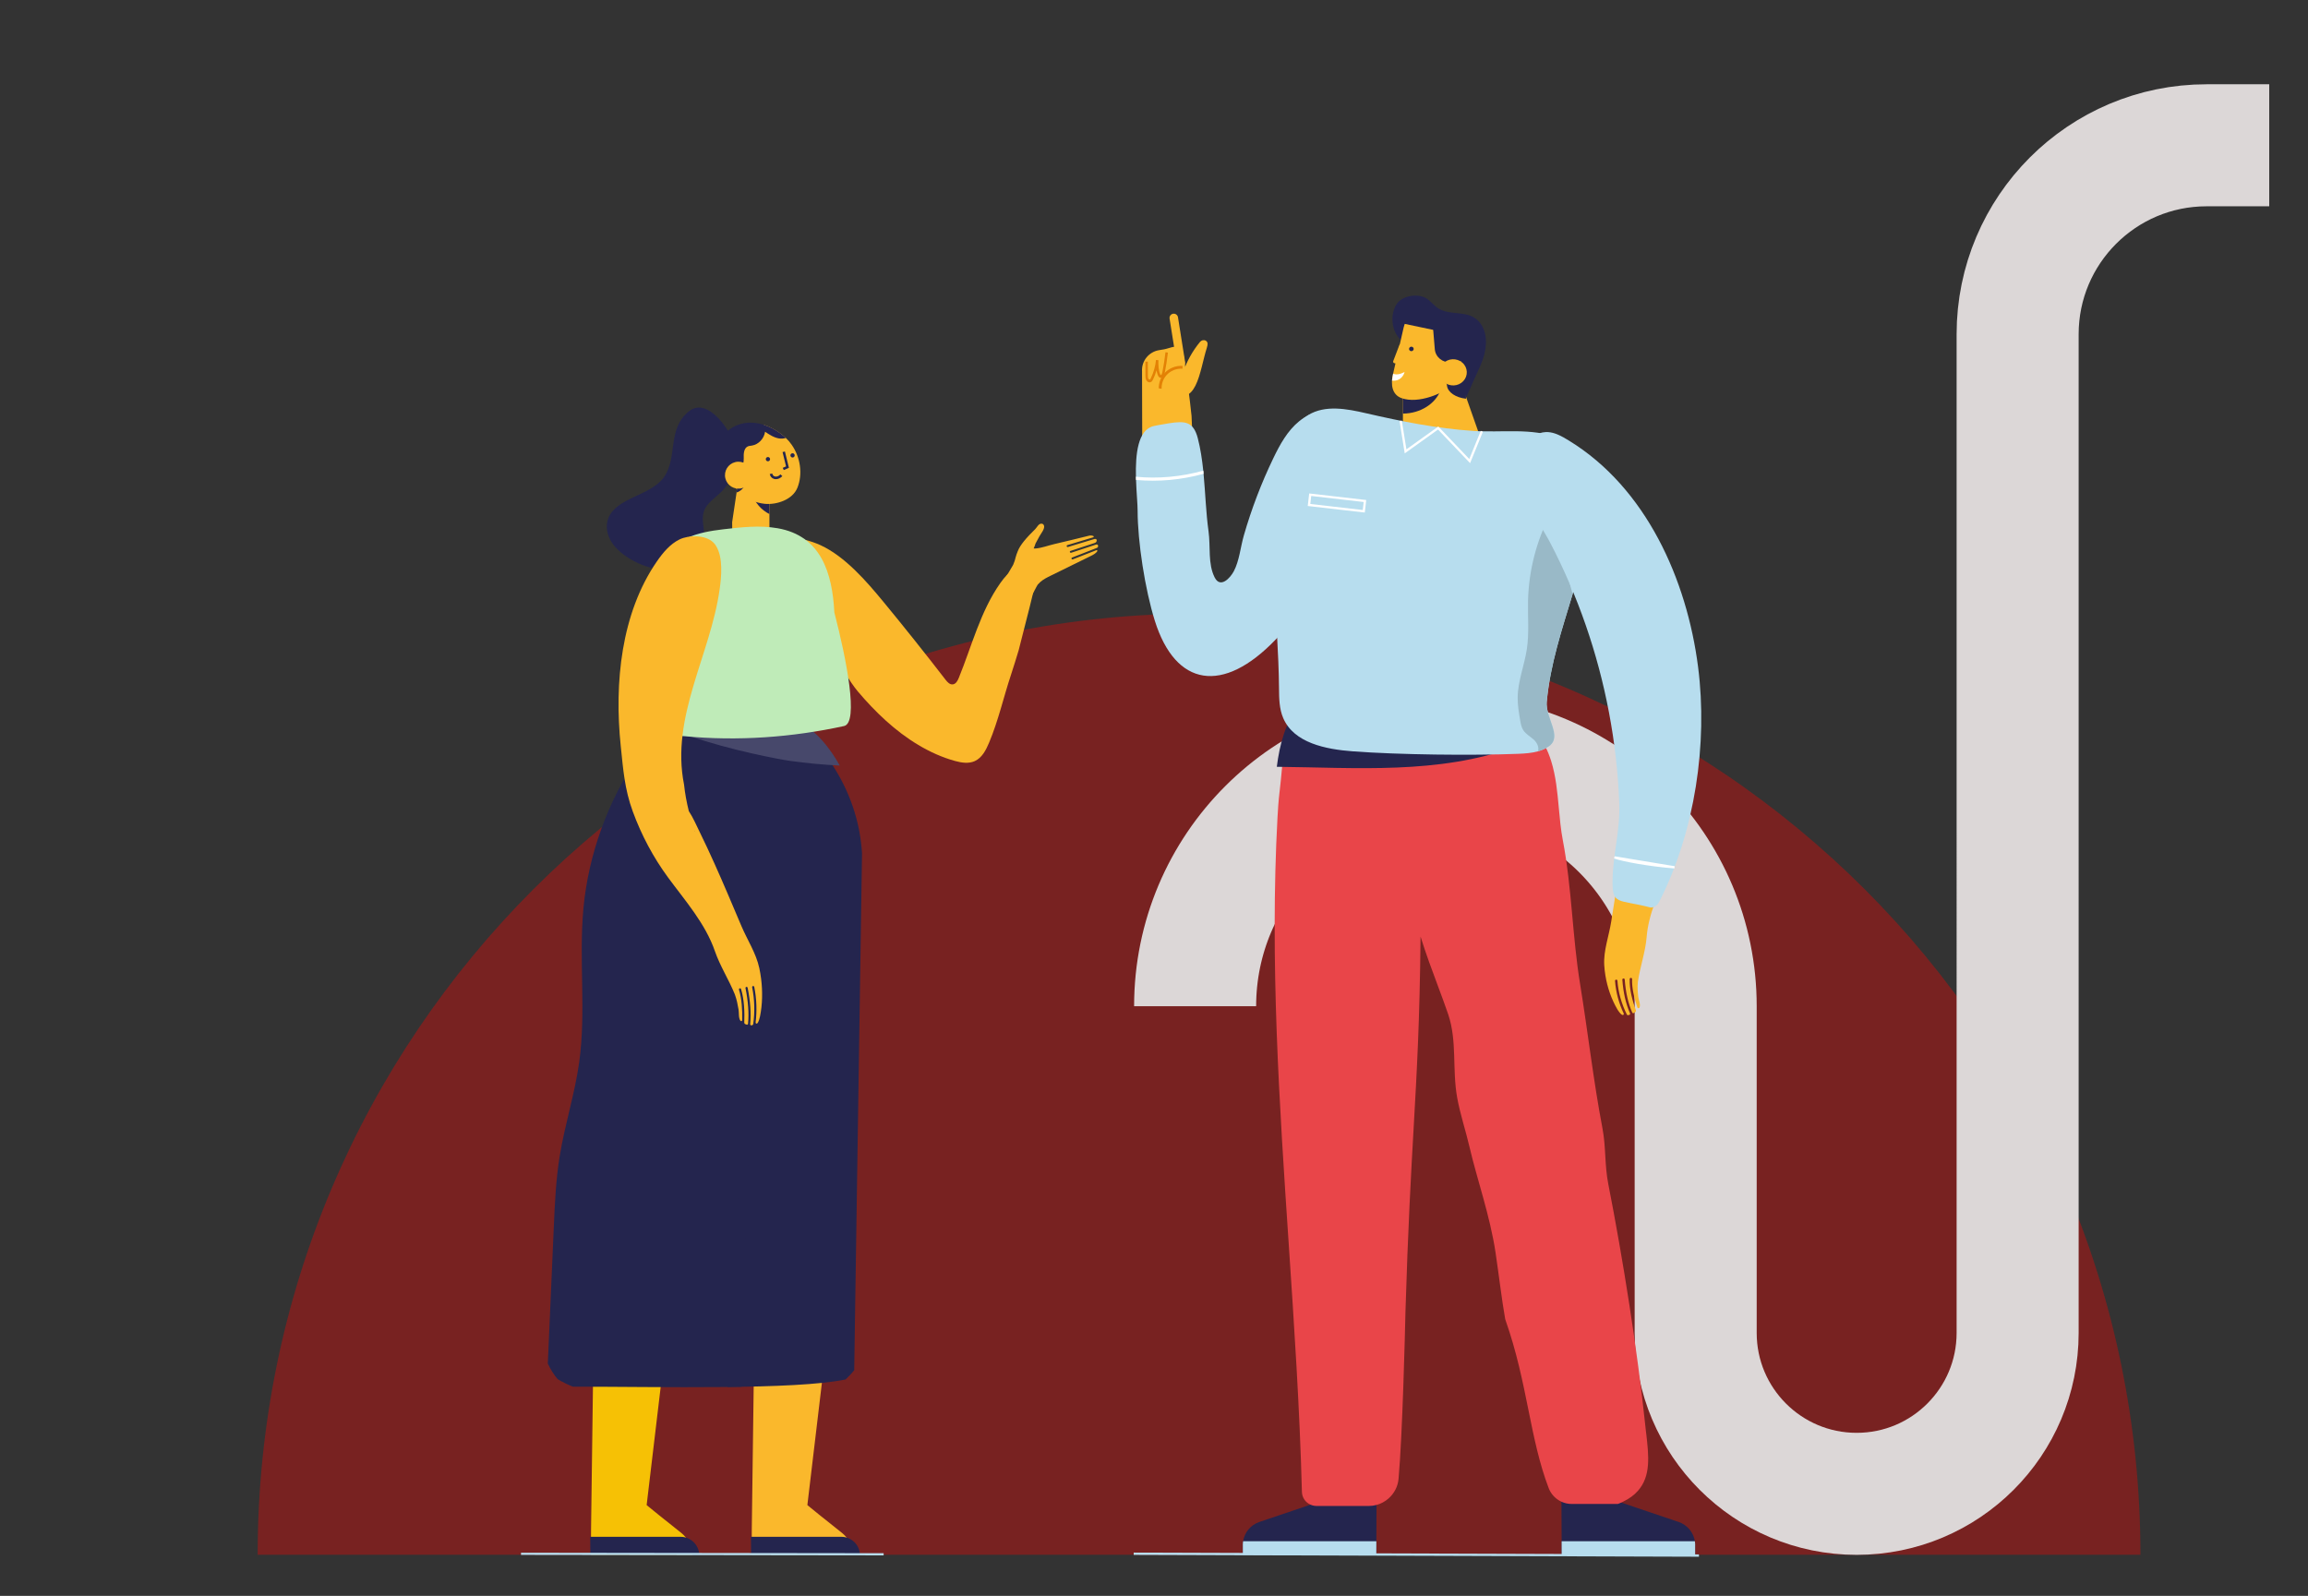 <?xml version="1.0" encoding="UTF-8"?>
<svg id="Calque_1" xmlns="http://www.w3.org/2000/svg" width="294.22mm" height="203.47mm" version="1.1" viewBox="0 0 834.02 576.76">
  <rect x="0" y="0" width="834.02" height="576.76" fill="#333333" stroke="none"/>
  <!-- Generator: Adobe Illustrator 29.6.1, SVG Export Plug-In . SVG Version: 2.1.1 Build 9)  -->
  <defs>
    <style>
      .st0 {
        fill: #bfebb8;
      }

      .st1 {
        fill: #f6c105;
      }

      .st2 {
        fill: #47486b;
      }

      .st3 {
        fill: none;
        stroke: #dcd7d7;
        stroke-miterlimit: 10;
        stroke-width: 44.1px;
      }

      .st4 {
        fill: #e94549;
      }

      .st5 {
        fill: #fff;
      }

      .st6 {
        fill: #99b9c7;
      }

      .st7 {
        fill: #b7ddee;
      }

      .st8 {
        fill: #fab82c;
      }

      .st9 {
        fill: #24254e;
      }

      .st10 {
        fill: #782221;
      }

      .st11 {
        fill: #e38105;
      }
    </style>
  </defs>
  <g>
    <path class="st10" d="M93.11,561.91c0-187.87,152.31-340.18,340.18-340.18s340.18,152.31,340.18,340.18"/>
    <g id="Illustration_22">
      <path class="st3" d="M431.87,363.64c0-49.95,40.49-90.44,90.44-90.44s90.44,40.49,90.44,90.44v118.07c0,32.13,26.05,58.17,58.17,58.17s58.17-26.04,58.17-58.17V120.8c0-37.72,30.58-68.3,68.3-68.3h22.62"/>
    </g>
  </g>
  <path class="st9" d="M535.76,130.1l.11-.33c1.58-4.58,1.79-10.15-1.6-13.71-3.81-4.02-9.4-1.94-14.02-4.32-1.97-1.01-3.08-2.89-4.84-3.93-3.23-1.91-8.92-.95-10.83,2.25-2.38,3.98-1.73,9.71,1.73,12.9,1.47,1.36,2.45,3.52,3.16,5.34.62,1.59.88,3.28,1.36,4.92.98,3.34,2.98,6.48,5.98,8.42,3.03,1.97,6.93,8.11,10.27,5.97,1.66-1.07,4.48-7.88,5.2-9.56,1.14-2.66,2.51-5.24,3.48-7.97Z"/>
  <path class="st8" d="M527.04,135.69l8.47,24.03c0,4.6-12.99,4.46-18.52,4.46s-10.03-3.77-10.03-8.37v-20.12h20.08Z"/>
  <path class="st9" d="M521.2,135.7v1.85c0,1.24-.25,2.45-.68,3.56-1.82,4.8-7.23,8.32-13.56,8.36v-13.77h14.23Z"/>
  <path class="st8" d="M503.31,135.51l3.92-17.2c.1-.44.23-.85.38-1.26l22.37,4.7c-.04.43-.11.87-.2,1.3l-3.2,14.05c-.18.79-.23,1.42-.21,1.93-.24.16-.46.33-.68.51-.32-.1-.67-.19-1.09-.28-2.83,2.77-11.93,6.81-18.11,4.63-3.48-1.23-3.96-4.9-3.17-8.38Z"/>
  <path class="st9" d="M517.72,117.08l.76,9.11c.24,2.85,2.83,4.97,5.79,4.74l5.36-.41,1.81-12.81-8.84-1-4.89.38Z"/>
  <path class="st9" d="M521.97,132.33l.92,7.1c.3,2.38,3.19,4.26,6.86,4.67v-12.73l-7.78.95Z"/>
  <path class="st9" d="M522.83,138.7c2.01,1.76,5.13,1.62,6.96-.31,1.83-1.93,1.69-4.93-.32-6.69-2.01-1.76-5.13-1.62-6.96.31-1.83,1.93-1.69,4.93.32,6.69Z"/>
  <path class="st9" d="M509.83,126.89h0c-.45-.09-.74-.53-.64-.96.1-.43.55-.71,1-.62.45.09.74.53.64.96-.1.43-.55.71-1,.62Z"/>
  <path class="st8" d="M505.71,124.61l-2.26,5.9c-.12.32.08.67.42.74l1.91.4,1.91-8.41-1.99,1.37Z"/>
  <path class="st8" d="M521.8,138.06c2.01,1.76,5.13,1.62,6.96-.31,1.83-1.93,1.69-4.93-.32-6.69-2.01-1.76-5.13-1.62-6.96.31-1.83,1.93-1.69,4.93.32,6.69Z"/>
  <path class="st5" d="M503.42,135.03c.36.19.79.27,1.24.27.84,0,1.84-.29,2.9-.88-.39,1.56-1.61,2.84-3.19,3.1-.49.08-.95.08-1.37.02l.42-2.52Z"/>
  <path class="st9" d="M449.11,558.39v3.56h48.23l.02-4.94.17-39.55h-19.19v24.72l-23.25,7.86c-3.14,1.06-5.38,3.77-5.88,6.97-.07.46-.11.91-.11,1.38Z"/>
  <polygon class="st1" points="478.35 517.46 478.35 539.71 497.44 539.71 497.54 517.46 478.35 517.46"/>
  <path class="st7" d="M449.11,558.39v3.56h48.23l.02-4.94h-48.15c-.07.46-.11.91-.11,1.38Z"/>
  <path class="st9" d="M612.56,558.39v3.56h-48.23l-.02-4.94-.17-39.55h19.19v24.72l23.25,7.86c3.14,1.06,5.38,3.77,5.88,6.97.07.46.11.91.11,1.38Z"/>
  <polygon class="st1" points="583.32 517.1 583.32 539.34 564.23 539.34 564.13 517.1 583.32 517.1"/>
  <path class="st7" d="M612.56,558.39v3.56h-48.23l-.02-4.94h48.15c.07.46.11.91.11,1.38Z"/>
  <path class="st4" d="M594.84,517.86c-.11-1-.23-2.02-.34-3.08-2.81-26.81-7.98-59.6-13.33-86.88-1.34-6.82-.84-13.49-2.07-19.92-3.31-17.35-5.31-35.12-8.11-52.3-2.8-17.09-2.96-34.75-6.25-52.04-.73-3.8-1.09-7.76-1.44-11.59-.52-5.7-1.05-11.52-2.78-17.04-1.18-3.75-2.93-7.36-5.61-10.7-7.61-9.51-20.48-15.61-34.07-17.72-10.97-1.72-22.41-.82-31.95,2.97-7.83,3.11-15.47-3.73-19.72,2-4.9,6.61-5.69,25.86-6.69,33.76-.03.29-.07.57-.1.86-.37,3.12-.59,6.27-.75,9.37-2.79,51.63.69,103.74,4.07,154.12,1.96,29.29,3.98,59.58,4.76,89.48.05,2.1,1.31,3.85,3.09,4.64.44.2.92.34,1.41.41.24.04.49.06.74.06h18.96c.95,0,1.88-.13,2.76-.37,1.62-.43,3.09-1.24,4.33-2.33,2.01-1.77,3.38-4.28,3.63-7.1,1.43-15.96,2.33-52.85,2.49-60.08v-.21c.92-30.38,2.01-49.77,2.98-66.86,1.15-20.29,2.18-38.28,2.48-68.83,1.9,6.13,4.19,12.27,6.26,17.81,1.37,3.69,2.68,7.19,3.72,10.26,3.32,9.86,1.37,19.79,3.28,30.3,1.06,5.83,3.09,11.87,4.47,17.83,2.55,11.07,7.4,24.77,9.37,38.02,1.18,7.91,2.28,17.25,3.47,23.94l.09.33c4.09,11.63,6.24,22.28,8.32,32.6,2.01,9.93,3.91,19.32,7.34,28.29.85,2.19,2.53,3.92,4.6,4.87,1.13.53,2.39.8,3.66.8h16.71l.38-.14c.29-.11.58-.24.86-.36.24-.11.48-.22.7-.34,2.2-1.06,3.95-2.35,5.32-3.9,4.75-5.38,3.93-12.6,2.97-20.94Z"/>
  <path class="st9" d="M553.52,264.75c-.61,2.06-2.46,3.83-6,5.12-27.54,10.08-57.48,7.54-86.13,7.25,1.01-8.06,3.1-15.95,8.1-22.7,4.33-5.84,10.84-10.6,18.83-13.78,9.73-3.87,21.4-4.79,32.59-3.03,11.62,2.83,22.21,8.6,28.87,16.93,2.94,3.66,4.64,7.24,3.75,10.21Z"/>
  <path class="st8" d="M426.08,125.59c-1.53-.84-3.66.34-5.43.65-.59.11-1.19.21-1.78.3-3.73.59-6.44,3.94-6.18,7.71v.14s.07,28.68.07,28.68c.57-.31,1.16-.57,1.8-.75,4.19-1.14,7.56-1.2,11.79-.96,1.95.11,3.83.58,5.51,1.41-1.08-.53-1.15-11.19-1.28-12.44-.72-6.96-1.67-13.79-2.67-20.68-.15-1.03-.31-2.09-.83-3-.29-.51-.64-.84-1.02-1.05Z"/>
  <path class="st7" d="M558.93,253.53c-.54,5.81,5.63,12.42,1.01,15.99-1.26.97-2.7,1.6-4.22,2.02-2.3.64-4.79.79-7.18.89-16.71.65-43.04.35-59.72-.9-9.77-.73-21.27-3.02-25.12-12.02-1.44-3.36-1.49-7.13-1.52-10.79-.21-25.76-4.66-53.81.56-79.2.66-3.22,1.43-6.59,2.61-9.7,1.53-4.02,3.77-7.6,7.39-9.82,6.11-3.75,13.94-2.27,20.93-.65,12.87,2.97,25.46,5.5,38.69,6.38,10.48.7,20.82-1.23,31,2.56,2.67,1,5.3,2.35,7.19,4.48,2.93,3.29,3.75,7.92,4.04,12.31.88,13.95-2.46,26.8-6.3,39.63-3.79,12.62-8.08,25.22-9.34,38.83Z"/>
  <path class="st7" d="M493.03,167.7c-.61,13.07-7.12,23.19-11.67,34.98-4.12,10.67-12.43,20.13-20.32,28.38-19.05,19.92-36.23,17.2-43.74-6.74-3.55-11.34-6.2-28.56-6.21-39.75,0-2.36-.42-6.56-.57-11.11-.02-.39-.03-.78-.04-1.16-.18-8.15.66-17.02,6.44-18.33.23-.05,1.06-.22,1.39-.29,1.38-.26,2.77-.51,4.16-.72,5.59-.84,8.77-.8,10.38,5.46.97,3.78,1.55,7.7,1.96,11.67.04.39.08.77.11,1.15.66,6.95.86,14.02,1.8,20.79.77,5.58-.29,11.73,2.22,16.67,2.05,4.03,5.59.25,6.92-2.27,1.99-3.76,2.42-8.77,3.61-12.9,2.76-9.59,6.33-18.95,10.66-27.93,2.38-4.94,5.09-9.9,9.33-13.36,4.24-3.47,10.35-5.17,15.31-2.86,6.46,3,8.58,11.23,8.24,18.33Z"/>
  <path class="st1" d="M565.43,297.79l.19-.37.05-.2c-.08.19-.17.38-.24.58Z"/>
  <polygon class="st5" points="531.23 167.38 535.86 156.02 535.09 155.7 530.94 165.88 519.75 154.14 508.22 162.39 506.56 152 505.74 152.13 507.61 163.85 519.65 155.23 531.23 167.38"/>
  <path class="st5" d="M472.57,182.86l.52-4.53,20.61,2.37-.52,4.53-20.61-2.37ZM473.82,179.24l-.33,2.89,18.96,2.18.33-2.89-18.96-2.18Z"/>
  <path class="st5" d="M434.94,171.23c-8.01,2.2-16.34,2.97-24.42,2.22-.02-.39-.03-.78-.04-1.16,8.05.78,16.37.02,24.34-2.2.04.39.08.77.11,1.15Z"/>
  <path class="st8" d="M436.13,125.55c.28-.85.52-1.91-.43-2.44-.69-.38-1.57-.15-2.07.46-2.67,3.24-4.75,6.96-6.11,10.93-.24.02-.48.03-.72.03-2.44-.02-4.63,1.44-5.32,3.77l-.34,1.15c-.09.29-.17.61-.07.9.1.29.36.49.61.67,10.95,7.75,11.72-7.03,14.47-15.47Z"/>
  <path class="st8" d="M426.98,132.65h0c-.84.13-1.63-.44-1.76-1.28l-2.58-16.23c-.13-.84.44-1.63,1.28-1.76.84-.13,1.63.44,1.76,1.28l2.58,16.23c.13.84-.44,1.63-1.28,1.76Z"/>
  <path class="st11" d="M415.41,138.18c-.51,0-1-.39-1.23-.88-.27-.56-.27-1.19-.27-1.69l-.02-4.9h.89s.02,4.9.02,4.9c0,.42,0,.89.17,1.22.12.25.39.41.55.34.14-.06.25-.29.35-.49.99-2.02,1.63-4.3,1.86-6.59l.88.08c-.08,1.56.04,3.7.6,5,.12.27.21.34.25.36h.11c.18-.12.38-.53.46-.96.47-2.39.86-4.83,1.13-7.27l.88.13c-.28,2.46-.67,4.94-1.15,7.36-.11.57-.41,1.29-.89,1.6-.26.16-.55.19-.83.09-.47-.18-.69-.7-.76-.87-.23-.53-.39-1.15-.49-1.77-.33,1.15-.76,2.27-1.27,3.32-.12.25-.35.72-.78.92l-.44.1Z"/>
  <path class="st11" d="M419.75,140.5c-.04-1.75.56-3.52,1.7-4.84,1.42-1.64,3.66-2.57,5.83-2.41l.07-1.02c-2.48-.18-5.05.88-6.68,2.76-1.27,1.46-1.96,3.41-1.96,5.35.35.03.69.09,1.03.16Z"/>
  <path class="st6" d="M559.94,269.52c-1.26.97-2.7,1.6-4.22,2.02.56-1.35-.26-3.08-1.38-4.14-1.29-1.21-2.96-2.05-3.9-3.53-.69-1.08-.91-2.36-1.12-3.61-.47-2.73-.93-5.48-.89-8.26.08-5.93,2.44-11.59,3.32-17.46.86-5.75.29-11.61.42-17.43.26-10.85,3.02-21.63,8.02-31.26,2.53,9.88,5.75,19.43,8.08,28.87-3.79,12.62-8.08,25.22-9.34,38.83-.54,5.81,5.63,12.42,1.01,15.99Z"/>
  <path class="st8" d="M582.22,333.11c.11-.7.22-1.4.33-2.1.8-5.07,1.6-10.14,2.47-15.2,5.27.92,10.43,2.42,15.43,4.43-1.81,4.1-3.46,8.26-4.46,12.5-.46,1.94-.79,3.88-.95,5.85-.43,5.42-2.39,10.8-3.16,16.21l-.02.2c-.2,1.77-.05,3.56.15,5.31.13,1.15.93,2.7.43,3.85-.14.31-.63.29-.74-.03-1.12-3.23-2.06-7.01-1.93-10.32,0-.22-.18-.4-.41-.4-.24,0-.44.17-.45.39-.15,3.72,1.01,7.99,2.28,11.48l-.13.41c-.21.15-.44.3-.67.42-.21.12-.48.04-.56-.17-1.48-3.37-2.37-7.31-2.72-11.95-.01-.22-.23-.38-.46-.36-.24.02-.42.21-.4.43.35,4.74,1.27,8.77,2.79,12.22.09.2-.04.43-.27.5l-.42.1c-.18.04-.37-.04-.44-.19-1.94-3.84-3.13-8.02-3.44-12.28-.01-.22-.22-.38-.46-.36-.24.02-.42.21-.4.44.3,4.08,1.38,8.1,3.15,11.81.15.31-.2.63-.52.5l-.06-.03c-.63-.29-1.42-1.48-1.73-2-2.16-3.67-3.62-7.95-4.32-12.22-.21-1.27-.35-2.53-.42-3.77-.31-5.22,1.7-10.52,2.51-15.67Z"/>
  <path class="st7" d="M564.96,158.05c.68.38,1.34.78,1.99,1.18,27.92,17.09,42.62,50.23,46.67,81.79,3.57,27.8-1.15,59.39-13.86,84.51-.29.58-.6,1.18-1.1,1.59-.66.54-1.56,1.03-2.39.81-11.64-3.01-13.7-.74-13.56-9.69.15-9.64,2.8-18.18,2.43-27.92-.42-11.06-1.67-22.08-3.74-32.95-4.04-21.32-11.2-42.06-21.25-61.29-4.6-8.8-18.4-27.09-9.44-35.81,2.18-2.12,4.85-4,7.89-4.12,2.25-.09,4.36.8,6.35,1.9Z"/>
  <path class="st5" d="M605.06,313.86l.1-.82-21.7-3.58-.2.8c3.43,1.16,12.23,2.81,21.8,3.6Z"/>
  <polygon class="st7" points="613.93 561.77 409.67 561.11 409.67 561.95 613.93 562.61 613.93 561.77"/>
  <path class="st1" d="M250.18,561.95h-36.57c-.02-1.38-.05-2.92-.06-4.49,0-1.8,0-3.6.04-5.18l1.63-122.47,31.66,3.02-13.21,111.12c.02.1,7.61,6.15,12.5,10.04,1.19.96,2.15,2.13,2.83,3.48.7,1.38,1.1,2.9,1.18,4.49Z"/>
  <path class="st9" d="M252.68,561.95h-39.34c-.03-2.01-.05-4.26-.06-6.54h32.69c3.56,0,6.58,2.84,6.71,6.48v.07Z"/>
  <path class="st8" d="M308.26,561.95h-36.57c-.02-1.38-.05-2.92-.06-4.49,0-1.8,0-3.6.04-5.18l1.63-122.47,31.66,3.02-13.21,111.12c.02.1,7.61,6.15,12.5,10.04,1.19.96,2.15,2.13,2.83,3.48.7,1.38,1.1,2.9,1.18,4.49Z"/>
  <path class="st9" d="M310.76,561.95h-39.34c-.03-2.01-.05-4.26-.06-6.54h32.69c3.56,0,6.58,2.84,6.71,6.48v.07Z"/>
  <path class="st9" d="M308.68,495.19l2.82-186.84c-.7-11.59-4.57-22.85-11.28-32.76-5.68-8.38-12.65-13.86-12.65-13.86l-25.19-.3c-10.53-.11-16.84-.84-22.4,2.21-3.19,1.75-6.13,4.73-9.48,9.78-11.02,16.58-17.83,35.45-19.66,54.72-1.75,18.54,1.02,37.3-1.54,55.76-1.59,11.42-5.2,22.55-7.05,33.94-1.38,8.56-1.76,17.21-2.14,25.85-.72,16.37-1.44,32.74-2.15,49.11.95,2.05,2.13,3.96,3.57,5.65,1.73,1.04,3.57,1.93,5.48,2.7,31.82.01,80.09,1.21,98.54-2.6,1.14-1.04,2.18-2.16,3.13-3.35Z"/>
  <polygon class="st9" points="267.99 501.17 272.94 327 262.94 501.25 267.99 501.17"/>
  <path class="st2" d="M303.46,276.67c-6.06-.3-12.09-.86-18.07-1.7-3.91-.55-21.4-3.85-35.92-8.88,4.49-2.09,12.11-3.02,16.61-4.31.38-.11.77-.22,1.14-.33l22.7.29s6.69,2.72,13.54,14.94Z"/>
  <path class="st9" d="M239.94,172.43c-4.72,6.72-17.1,7.31-20.09,14.79-1.15,2.86-.49,6.15,1.21,8.78,1.7,2.63,4.34,4.68,7.19,6.32,5.92,3.41,13.9,5.12,19.87,1.79,3.96-2.21,6.32-6.43,6.33-10.62,0-3.05-1.11-6.21.05-9.08,1.06-2.62,3.75-4.35,5.86-6.38,4.4-4.23,6.48-10.34,5.46-16.07-.9-5.03-9.73-18.96-16.8-13.36-8.11,6.42-3.97,16.55-9.09,23.84Z"/>
  <path class="st8" d="M278.04,174.76v18.99c0,2.13-1.73,3.86-3.86,3.86h-5.7c-2.12,0-3.84-1.7-3.86-3.82l-.05-5.1,1.57-10.5.02-.2.52-5.56.02-.28,4.08.94h.01l.48.11,6.75,1.56Z"/>
  <path class="st9" d="M278.04,177.24v8.53c-2.93-1.44-5.21-4.05-6.2-7.2-.28-.9-.48-1.88-.54-2.88l6.75,1.56Z"/>
  <path class="st8" d="M286.16,160.84c-.63-.93-1.37-1.79-2.19-2.57l-.39-.36c-2.21-1.93-4.75-3.45-7.42-4.32-.89.58-2,.94-3.33.94-8.72,0-7.95,8.46-7.44,16.14-.25.21-.49.49-.48.51.72.82.73,3.57,1.13,5.37.27.35.53.71.78,1.07.22.31.42.63.63.94,2.73,1.88,5.78,3.21,8.92,3.52,4.26.41,10.04-1.46,11.78-5.81,2-4.96,1.07-10.97-1.99-15.42Z"/>
  <polygon class="st9" points="283.22 169.88 282.86 169.08 284.05 168.55 282.79 163.38 283.64 163.17 285.08 169.06 283.22 169.88"/>
  <path class="st9" d="M280.38,173.17c-.24,0-.47-.03-.7-.1-.81-.24-1.38-.91-1.52-1.77l.92-.15c.09.52.41.89.88,1.03.52.16,1.34.04,2.07-.74l.68.63c-.66.71-1.51,1.1-2.32,1.1Z"/>
  <path class="st9" d="M286.58,165.32h0c.41-.1.67-.52.57-.93-.1-.41-.52-.67-.93-.57-.41.1-.67.52-.57.93.1.41.52.67.94.57Z"/>
  <path class="st9" d="M277.68,166.69h0c.41-.1.67-.52.57-.94-.1-.41-.52-.67-.93-.57h0c-.41.1-.67.52-.57.94.1.41.52.67.93.57Z"/>
  <path class="st9" d="M269.57,173.09c.12,2.19-1.26,4.23-3.4,4.9l.52-5.56,2.87.66h.01Z"/>
  <path class="st9" d="M283.97,158.26c-.77.26-1.62.32-2.4.2-1.87-.28-3.52-1.37-5.1-2.43-.35,2.49-2.38,4.62-4.76,5-.51.09-1.04.1-1.5.31-1.43.67-1.53,2.69-1.45,4.29.14,2.81-1.78,5.85-3.53,7.91-.5.61-1.09,1.15-1.81,1.44-3.83-4.31-6-10.19-3.33-15.6,2.05-4.13,6.39-6.56,10.87-6.65,4.47-.07,9.01,1.99,12.62,5.16l.39.36Z"/>
  <path class="st8" d="M262.12,172.88c.64,2.61,3.27,4.21,5.87,3.57,2.61-.64,4.21-3.27,3.57-5.88-.64-2.61-3.27-4.21-5.87-3.57-2.61.64-4.21,3.27-3.57,5.87Z"/>
  <path class="st8" d="M367.72,199.34c.51-1.35,1.34-2.54,2.23-3.67,1.22-1.53,2.75-3.08,4.14-4.45.65-.65,1.22-2.03,2.27-1.97.43.02.71.23.88.63.47,1.14-1.11,2.98-1.61,3.91-.43.81-.96,1.71-1.42,2.62-.18.59-.41,1.19-.68,1.78.16.05.42.06.82.02,2.15-.2,4.42-1.05,6.51-1.55,4.24-1.01,8.49-2,12.72-3.07.52-.13,1.06-.07,1.52.14.2.09.18.38-.03.45l-9.37,2.83c-.19.06-.29.25-.24.44l.17.21.27.03,9.6-2.9c.36-.11.75.08.9.43h0s-.15-.28-.15-.28c.21.51-.06,1.09-.58,1.26l-8.83,2.9c-.19.06-.29.26-.22.45l.17.2.28.02,9.06-2.98c.32-.1.65.11.69.44h0c.04.34-.15.66-.46.78l-8.95,3.49c-.18.07-.27.28-.2.46l.16.18.29.02,8.67-3.38c.21.24.05.06.26.3-.46.84-1.42,1.36-2.31,1.8-4.85,2.38-9.7,4.76-14.55,7.15-1.35.66-2.72,1.34-3.84,2.34-.32.29-.62.6-.9.92-.13.23-.28.48-.44.76-.71,1.19-7.74,14.93-7.16,15.14l-.62-.23c-.21.16-.46.27-.74.31-.32.04-.65-.02-.97-.1-.95-.23-1.88-.52-2.78-.89-1.29-.53-2.57-1.26-3.45-2.31-.88-.41-1.67-1-1.77-1.92-.06-.58.18-1.14.43-1.67,2.56-5.55,5.43-10.96,8.59-16.19l.09-.2c.38-.85.65-1.73.86-2.64.17-.7.46-1.4.69-1.99Z"/>
  <path class="st8" d="M375.73,203.84c-.68-.36-1.46-.57-2.22-.65-4.92-.47-9.15,3.45-12,7.48-7.23,10.23-10.3,22.72-15.04,34.32-.42,1.03-1.05,2.21-2.16,2.35-1.09.13-1.97-.83-2.64-1.7-7.37-9.55-14.86-18.96-22.55-28.28-6.1-7.39-13.74-16.21-22.55-20.3-3.01-1.4-10.25-3.87-13.41-1.69-3.16,2.18-2.38,6.67-2.13,10.43,0,0,1.15-.23,2.29-.47.73,2.42,1.76,4.67,2.46,6.08l.2.39c1.44,10.52,7.51,19.36,15.23,26.44,3.32,3.04,5.74,8.03,8.68,11.53,3.19,3.8,6.61,7.41,10.29,10.74,7.11,6.43,15.61,11.94,24.94,14.51,2.33.64,4.9,1.04,7.11.05,2.64-1.19,4.08-4.03,5.2-6.7,3.36-8,5.23-16.48,7.94-24.62.94-2.82,1.82-5.75,2.72-8.69,2.63-10.38,5.4-20.73,7.64-31.21Z"/>
  <path class="st0" d="M301.5,221.31c-.73-14.24-4.82-27.66-20.47-30.4-6.5-1.14-13.16-.38-19.71.38-9.27,1.07-18.15,3.33-22.85,12.02-3.91,7.24-4.59,15.73-5.19,23.95-.51,7.03-5.87,28.54-2.37,34.37,2.71,4.51,11.32,3.95,16.49,4.44,19.21,1.83,38.77.42,57.61-3.68,5.42-1.18.84-24.3-3.51-41.07Z"/>
  <path class="st8" d="M258.72,197.2c-.28-.42-.6-.81-.96-1.16-2.91-2.84-8.92-2.68-12.17-1.11-3.44,1.67-6.04,4.8-8.27,8.04-12.87,18.69-15.38,43.85-13.01,66.61.88,8.42,1.37,15.56,4.35,23.69,3.13,8.54,7.43,16.62,12.75,23.85,6.11,8.32,13.48,16.63,16.93,26.64,1.85,5.36,5.02,10.25,7.16,15.52l.07.19c.65,1.74,1.01,3.58,1.32,5.42.2,1.2-.07,2.98.68,4.02.2.28.62.12.63-.23.09-3.58-.13-7.66-1.15-10.97-.07-.22.04-.45.25-.52.2-.07.43.05.49.27,1.15,3.72,1.31,8.36,1.16,12.24l.22.37c.22.09.46.18.7.24.21.06.42-.09.44-.32.36-3.81.06-8.05-.91-12.84-.05-.23.09-.45.3-.49.21-.04.42.1.47.33.98,4.89,1.29,9.22.92,13.13-.02.23.15.43.36.43l.39-.02.33-.32c.64-4.42.52-8.97-.37-13.37-.05-.23.09-.45.3-.49.21-.04.42.1.46.33.85,4.21,1.01,8.57.49,12.82-.04.35.34.58.59.35l.04-.04c.47-.48.83-1.89.96-2.5.88-4.3.96-9.04.4-13.55-.17-1.34-.39-2.66-.67-3.94-1.16-5.36-4.34-10.16-6.45-15.14-3.22-7.59-6.41-15.2-9.79-22.71-1.69-3.76-3.43-7.49-5.24-11.18-1.24-2.52-2.41-5.28-3.98-7.66-.78-3.16-1.38-6.34-1.72-9.56-4.9-24.55,9.5-46.78,12.86-70.59.61-4.3,1.36-11.64-1.36-15.76ZM251.26,300.68l-.23-.37-.07-.21c.1.19.2.38.3.58Z"/>
  <polygon class="st7" points="188.27 561.95 319.31 562.12 319.31 561.33 188.27 561.16 188.27 561.95"/>
</svg>
